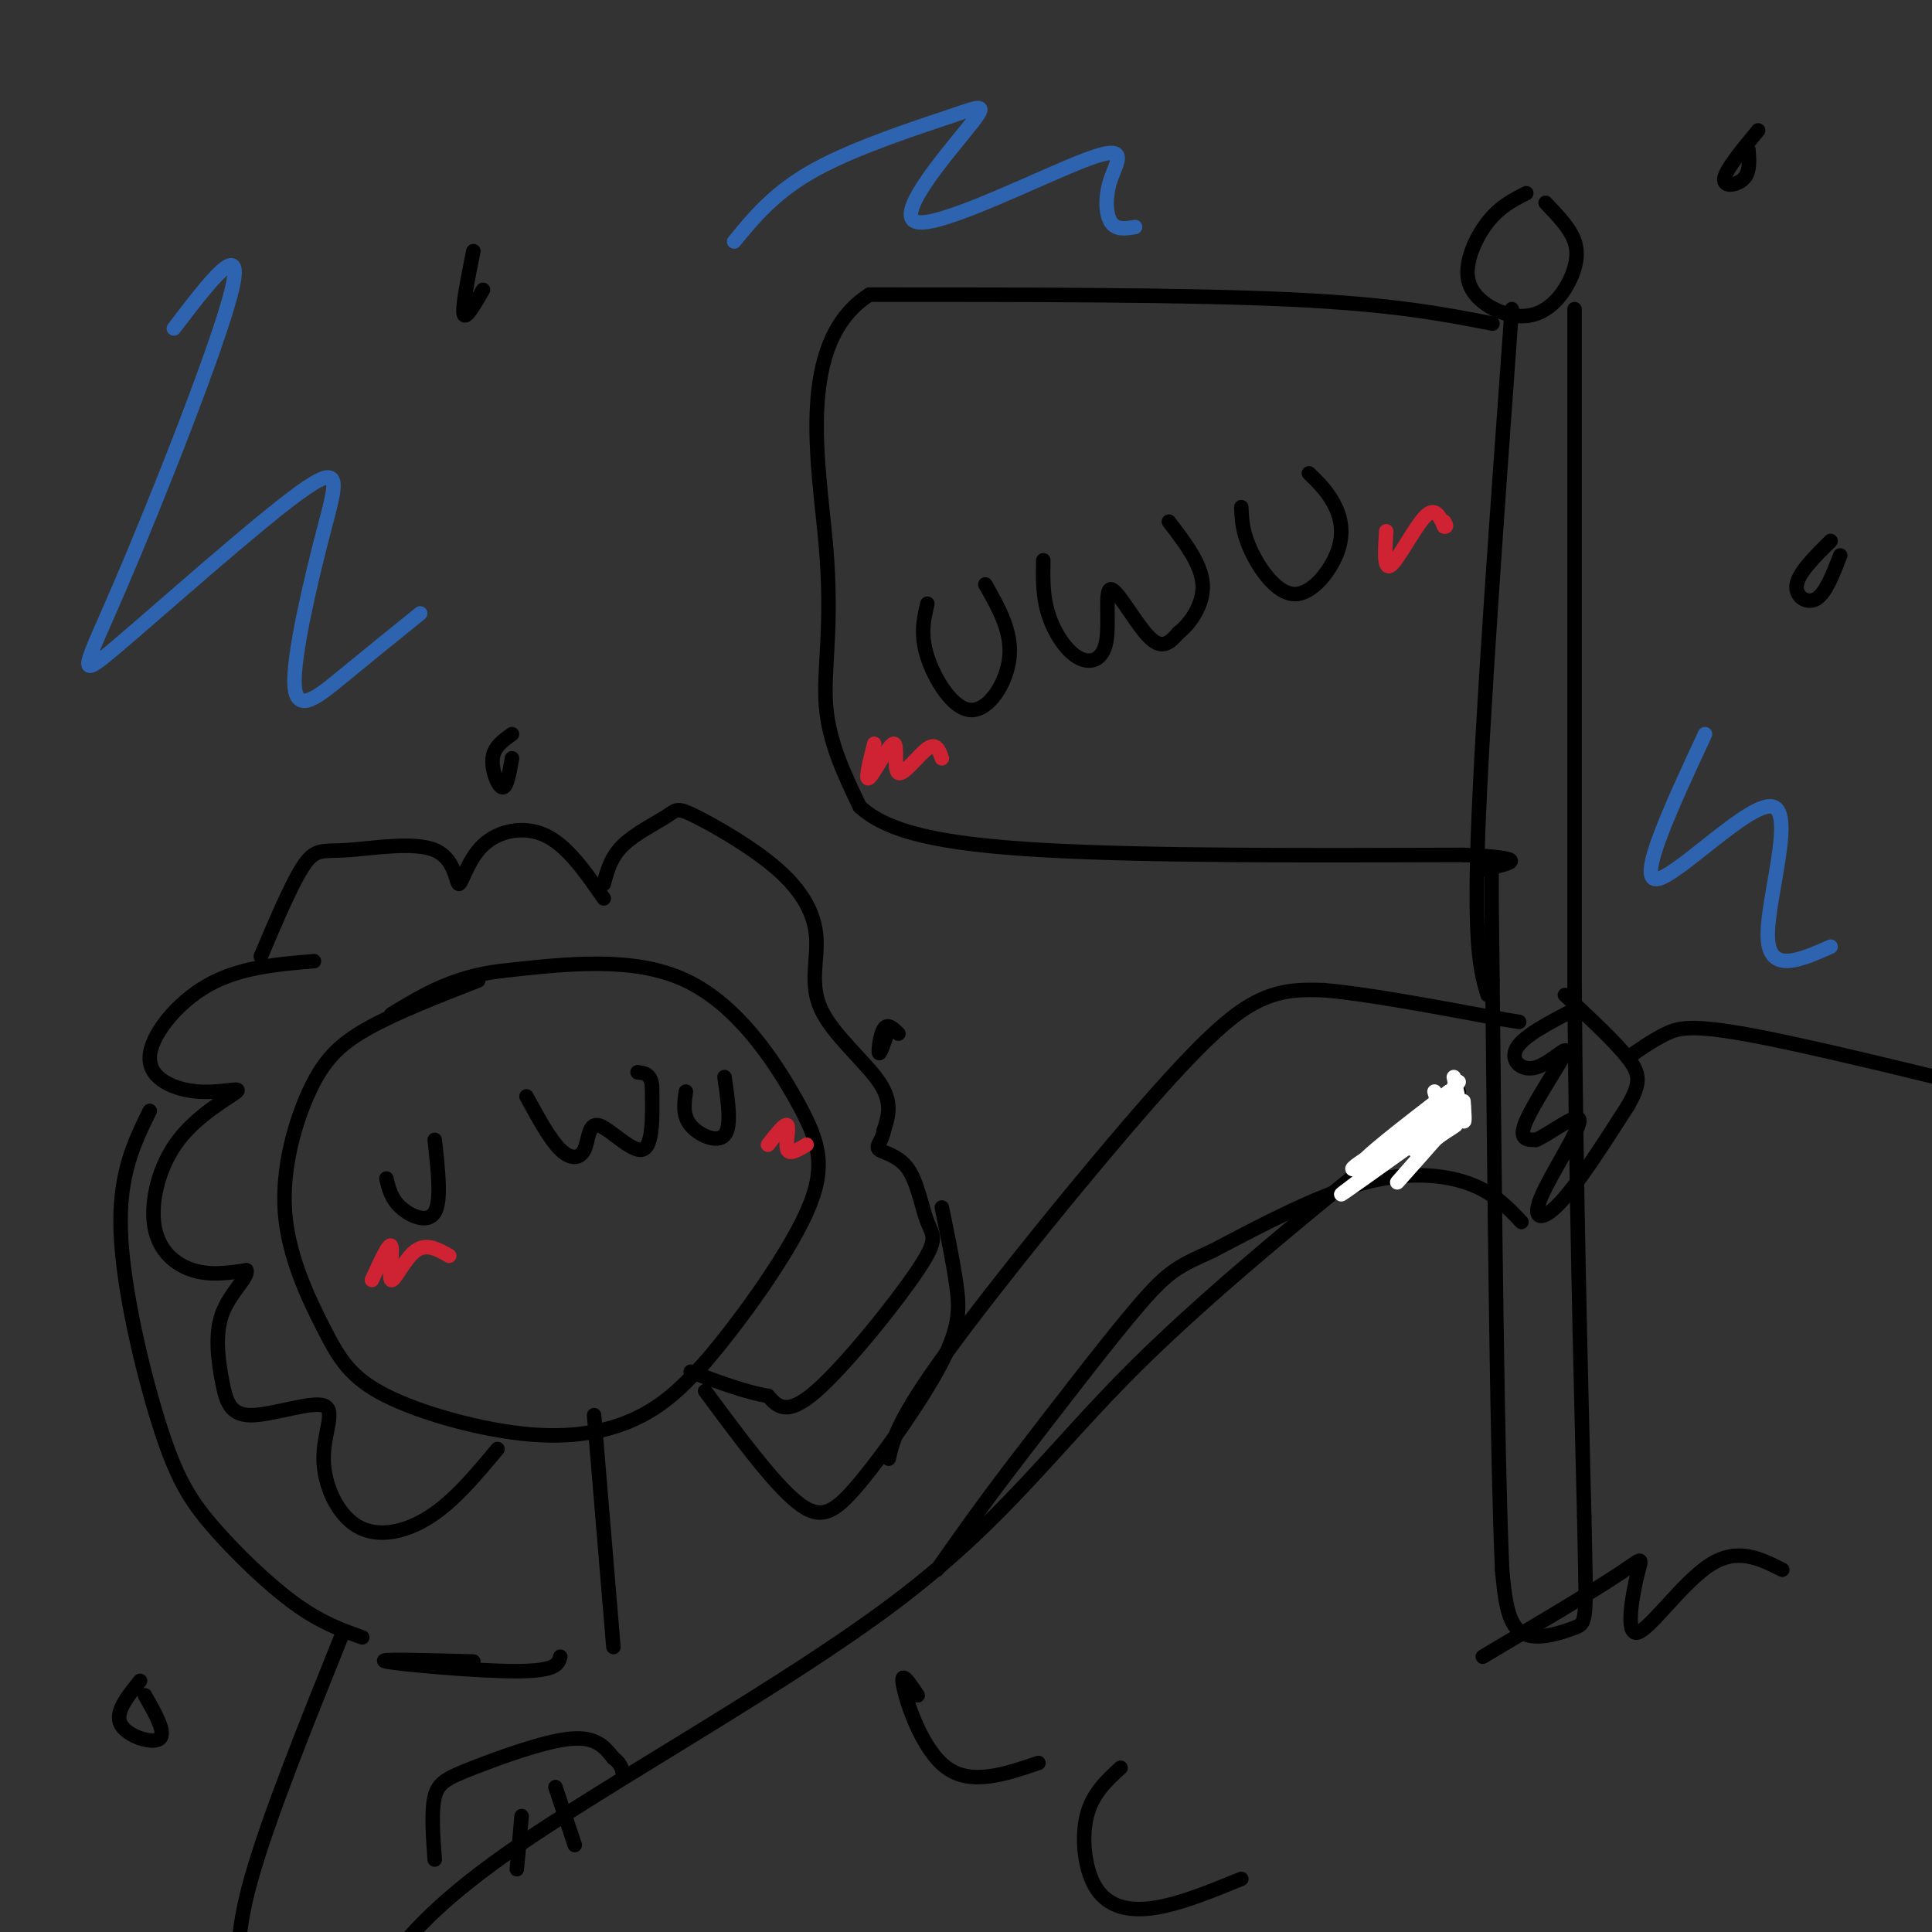 <svg viewBox='0 0 400 400' version='1.1' xmlns='http://www.w3.org/2000/svg' xmlns:xlink='http://www.w3.org/1999/xlink'><rect x="0" y="0" width="400" height="400" fill="#333333" stroke="none"/><g fill='none' stroke='#000000' stroke-width='3' stroke-linecap='round' stroke-linejoin='round'><path d='M309,67c-10.250,-2.000 -20.500,-4.000 -42,-5c-21.500,-1.000 -54.250,-1.000 -87,-1'/><path d='M180,61c-15.417,9.893 -10.458,35.125 -9,52c1.458,16.875 -0.583,25.393 0,33c0.583,7.607 3.792,14.304 7,21'/><path d='M178,167c5.667,5.222 16.333,7.778 38,9c21.667,1.222 54.333,1.111 87,1'/><path d='M303,177c15.167,0.667 9.583,1.833 4,3'/><path d='M313,64c-3.083,42.667 -6.167,85.333 -7,109c-0.833,23.667 0.583,28.333 2,33'/><path d='M316,40c-2.741,1.388 -5.482,2.776 -8,6c-2.518,3.224 -4.814,8.284 -4,12c0.814,3.716 4.737,6.090 8,7c3.263,0.910 5.864,0.357 8,-1c2.136,-1.357 3.806,-3.519 5,-6c1.194,-2.481 1.913,-5.280 1,-8c-0.913,-2.720 -3.456,-5.360 -6,-8'/><path d='M326,64c0.000,0.000 0.000,141.000 0,141'/><path d='M326,205c0.333,41.667 1.167,75.333 2,109'/><path d='M328,314c0.464,21.857 0.625,22.000 -2,23c-2.625,1.000 -8.036,2.857 -11,1c-2.964,-1.857 -3.482,-7.429 -4,-13'/><path d='M311,325c-1.000,-22.500 -1.500,-72.250 -2,-122'/><path d='M309,203c-0.333,-24.333 -0.167,-24.167 0,-24'/><path d='M192,125c-0.750,3.167 -1.500,6.333 0,11c1.500,4.667 5.250,10.833 9,11c3.750,0.167 7.500,-5.667 8,-11c0.500,-5.333 -2.250,-10.167 -5,-15'/><path d='M216,116c-0.068,3.650 -0.137,7.300 1,11c1.137,3.700 3.479,7.450 6,9c2.521,1.550 5.222,0.900 6,-3c0.778,-3.900 -0.368,-11.050 1,-11c1.368,0.050 5.248,7.300 8,10c2.752,2.700 4.376,0.850 6,-1'/><path d='M244,131c2.356,-1.800 5.244,-5.800 5,-10c-0.244,-4.200 -3.622,-8.600 -7,-13'/><path d='M257,105c0.099,2.582 0.198,5.164 2,9c1.802,3.836 5.308,8.925 9,9c3.692,0.075 7.571,-4.864 9,-9c1.429,-4.136 0.408,-7.467 -1,-10c-1.408,-2.533 -3.204,-4.266 -5,-6'/><path d='M302,226c-24.827,19.875 -49.655,39.750 -67,57c-17.345,17.250 -27.208,31.875 -50,49c-22.792,17.125 -58.512,36.750 -79,51c-20.488,14.250 -25.744,23.125 -31,32'/><path d='M75,415c-9.667,12.833 -18.333,28.917 -27,45'/><path d='M190,351c-1.844,-2.756 -3.689,-5.511 -3,-2c0.689,3.511 3.911,13.289 9,17c5.089,3.711 12.044,1.356 19,-1'/><path d='M232,366c-2.935,2.685 -5.869,5.369 -7,10c-1.131,4.631 -0.458,11.208 2,15c2.458,3.792 6.702,4.798 12,4c5.298,-0.798 11.649,-3.399 18,-6'/><path d='M337,219c2.622,-1.844 5.244,-3.689 8,-5c2.756,-1.311 5.644,-2.089 21,1c15.356,3.089 43.178,10.044 71,17'/><path d='M307,343c11.285,-6.708 22.571,-13.416 28,-17c5.429,-3.584 5.002,-4.043 4,0c-1.002,4.043 -2.577,12.589 0,12c2.577,-0.589 9.308,-10.311 15,-14c5.692,-3.689 10.346,-1.344 15,1'/><path d='M98,52c-1.167,5.833 -2.333,11.667 -2,13c0.333,1.333 2.167,-1.833 4,-5'/><path d='M186,214c-1.111,-1.089 -2.222,-2.178 -3,-1c-0.778,1.178 -1.222,4.622 -1,5c0.222,0.378 1.111,-2.311 2,-5'/><path d='M364,27c-3.378,4.089 -6.756,8.178 -7,10c-0.244,1.822 2.644,1.378 4,0c1.356,-1.378 1.178,-3.689 1,-6'/><path d='M379,112c-3.289,3.267 -6.578,6.533 -7,9c-0.422,2.467 2.022,4.133 4,3c1.978,-1.133 3.489,-5.067 5,-9'/><path d='M29,348c-2.644,3.267 -5.289,6.533 -4,9c1.289,2.467 6.511,4.133 8,3c1.489,-1.133 -0.756,-5.067 -3,-9'/><path d='M106,152c-1.867,1.311 -3.733,2.622 -4,5c-0.267,2.378 1.067,5.822 2,6c0.933,0.178 1.467,-2.911 2,-6'/><path d='M99,203c-8.565,3.343 -17.130,6.687 -23,10c-5.870,3.313 -9.047,6.597 -12,13c-2.953,6.403 -5.684,15.926 -5,25c0.684,9.074 4.783,17.699 8,24c3.217,6.301 5.553,10.276 13,14c7.447,3.724 20.005,7.195 30,8c9.995,0.805 17.427,-1.056 23,-4c5.573,-2.944 9.286,-6.972 13,-11'/><path d='M146,282c6.643,-7.721 16.750,-21.523 21,-31c4.250,-9.477 2.644,-14.628 -2,-23c-4.644,-8.372 -12.327,-19.963 -23,-25c-10.673,-5.037 -24.337,-3.518 -38,-2'/><path d='M104,201c-10.167,1.167 -16.583,5.083 -23,9'/><path d='M109,227c2.415,4.437 4.829,8.874 7,11c2.171,2.126 4.097,1.941 5,0c0.903,-1.941 0.781,-5.638 3,-5c2.219,0.638 6.777,5.611 9,5c2.223,-0.611 2.112,-6.805 2,-13'/><path d='M135,225c-0.167,-2.667 -1.583,-2.833 -3,-3'/><path d='M80,244c0.489,2.089 0.978,4.178 3,6c2.022,1.822 5.578,3.378 7,1c1.422,-2.378 0.711,-8.689 0,-15'/><path d='M142,226c-0.356,2.467 -0.711,4.933 1,7c1.711,2.067 5.489,3.733 7,2c1.511,-1.733 0.756,-6.867 0,-12'/><path d='M65,199c-7.723,0.640 -15.446,1.279 -22,5c-6.554,3.721 -11.937,10.523 -12,15c-0.063,4.477 5.196,6.630 10,7c4.804,0.370 9.155,-1.042 8,0c-1.155,1.042 -7.815,4.537 -12,10c-4.185,5.463 -5.896,12.894 -5,18c0.896,5.106 4.399,7.887 8,9c3.601,1.113 7.301,0.556 11,0'/><path d='M51,263c0.600,1.320 -3.399,4.620 -5,9c-1.601,4.380 -0.803,9.841 0,14c0.803,4.159 1.612,7.015 6,7c4.388,-0.015 12.355,-2.902 15,-2c2.645,0.902 -0.033,5.592 0,11c0.033,5.408 2.778,11.533 7,14c4.222,2.467 9.921,1.276 15,-2c5.079,-3.276 9.540,-8.638 14,-14'/><path d='M54,198c3.295,-7.762 6.590,-15.525 9,-19c2.410,-3.475 3.935,-2.664 9,-3c5.065,-0.336 13.669,-1.819 18,0c4.331,1.819 4.388,6.941 5,7c0.612,0.059 1.780,-4.946 5,-8c3.220,-3.054 8.491,-4.158 13,-2c4.509,2.158 8.254,7.579 12,13'/><path d='M125,183c0.734,-2.767 1.468,-5.535 4,-8c2.532,-2.465 6.863,-4.628 9,-6c2.137,-1.372 2.080,-1.952 6,0c3.920,1.952 11.815,6.438 17,11c5.185,4.562 7.658,9.202 8,14c0.342,4.798 -1.446,9.753 1,15c2.446,5.247 9.128,10.785 12,15c2.872,4.215 1.936,7.108 1,10'/><path d='M183,234c-0.384,2.374 -1.844,3.309 -1,4c0.844,0.691 3.991,1.138 6,4c2.009,2.862 2.879,8.138 4,11c1.121,2.862 2.494,3.309 -2,10c-4.494,6.691 -14.855,19.626 -21,25c-6.145,5.374 -8.072,3.187 -10,1'/><path d='M159,289c-4.333,-0.667 -10.167,-2.833 -16,-5'/><path d='M31,230c-3.222,6.557 -6.443,13.113 -6,25c0.443,11.887 4.552,29.104 8,40c3.448,10.896 6.236,15.472 11,21c4.764,5.528 11.504,12.008 17,16c5.496,3.992 9.748,5.496 14,7'/><path d='M123,293c0.000,0.000 4.000,48.000 4,48'/><path d='M98,344c-10.400,-0.289 -20.800,-0.578 -18,0c2.800,0.578 18.800,2.022 27,2c8.200,-0.022 8.600,-1.511 9,-3'/><path d='M146,288c7.045,9.518 14.089,19.037 19,23c4.911,3.963 7.687,2.372 13,-4c5.313,-6.372 13.161,-17.523 17,-25c3.839,-7.477 3.668,-11.279 3,-16c-0.668,-4.721 -1.834,-10.360 -3,-16'/><path d='M184,302c0.929,-4.030 1.857,-8.060 12,-22c10.143,-13.940 29.500,-37.792 42,-52c12.500,-14.208 18.143,-18.774 23,-21c4.857,-2.226 8.929,-2.113 13,-2'/><path d='M274,205c8.333,0.667 22.667,3.333 37,6'/><path d='M311,211c6.167,1.000 3.083,0.500 0,0'/><path d='M326,209c-5.276,2.732 -10.552,5.464 -12,8c-1.448,2.536 0.931,4.876 4,4c3.069,-0.876 6.826,-4.967 6,-3c-0.826,1.967 -6.236,9.990 -8,14c-1.764,4.010 0.118,4.005 2,4'/><path d='M318,236c2.852,-1.177 8.981,-6.120 9,-4c0.019,2.120 -6.072,11.301 -8,16c-1.928,4.699 0.306,4.914 4,1c3.694,-3.914 8.847,-11.957 14,-20'/><path d='M337,229c2.756,-4.756 2.644,-6.644 0,-10c-2.644,-3.356 -7.822,-8.178 -13,-13'/><path d='M315,253c-2.889,-3.067 -5.778,-6.133 -11,-8c-5.222,-1.867 -12.778,-2.533 -22,0c-9.222,2.533 -20.111,8.267 -31,14'/><path d='M251,259c-7.000,3.156 -9.000,4.044 -15,11c-6.000,6.956 -16.000,19.978 -26,33'/><path d='M210,303c-7.000,9.167 -11.500,15.583 -16,22'/></g>
<g fill='none' stroke='#ffffff' stroke-width='3' stroke-linecap='round' stroke-linejoin='round'><path d='M302,224c-5.363,7.429 -10.726,14.857 -9,14c1.726,-0.857 10.542,-10.000 10,-9c-0.542,1.000 -10.440,12.143 -13,15c-2.560,2.857 2.220,-2.571 7,-8'/><path d='M297,236c2.999,-2.372 6.997,-4.301 2,-2c-4.997,2.301 -18.989,8.833 -19,8c-0.011,-0.833 13.959,-9.032 14,-8c0.041,1.032 -13.845,11.295 -16,13c-2.155,1.705 7.423,-5.147 17,-12'/><path d='M295,235c-1.044,0.133 -12.156,6.467 -13,6c-0.844,-0.467 8.578,-7.733 18,-15'/><path d='M300,226c-1.774,1.357 -15.208,12.250 -16,13c-0.792,0.750 11.060,-8.643 15,-11c3.940,-2.357 -0.030,2.321 -4,7'/><path d='M297,226c0.000,0.000 2.000,7.000 2,7'/><path d='M301,223c0.833,4.083 1.667,8.167 2,9c0.333,0.833 0.167,-1.583 0,-4'/><path d='M301,225c0.000,0.000 0.000,7.000 0,7'/></g>
<g fill='none' stroke='#000000' stroke-width='3' stroke-linecap='round' stroke-linejoin='round'><path d='M90,385c-0.363,-5.018 -0.726,-10.036 0,-13c0.726,-2.964 2.542,-3.875 8,-6c5.458,-2.125 14.560,-5.464 20,-6c5.440,-0.536 7.220,1.732 9,4'/><path d='M127,364c1.833,1.333 1.917,2.667 2,4'/><path d='M115,370c0.000,0.000 4.000,12.000 4,12'/><path d='M108,376c0.000,0.000 -1.000,11.000 -1,11'/><path d='M71,338c-7.750,19.250 -15.500,38.500 -19,51c-3.500,12.500 -2.750,18.250 -2,24'/></g>
<g fill='none' stroke='#cf2233' stroke-width='3' stroke-linecap='round' stroke-linejoin='round'><path d='M181,154c-1.002,3.976 -2.003,7.952 -1,7c1.003,-0.952 4.011,-6.833 5,-7c0.989,-0.167 -0.041,5.378 1,6c1.041,0.622 4.155,-3.679 6,-5c1.845,-1.321 2.423,0.340 3,2'/><path d='M287,110c-0.267,4.111 -0.533,8.222 1,7c1.533,-1.222 4.867,-7.778 7,-10c2.133,-2.222 3.067,-0.111 4,2'/><path d='M299,109c0.667,0.167 0.333,-0.417 0,-1'/><path d='M77,265c1.798,-3.935 3.595,-7.869 4,-7c0.405,0.869 -0.583,6.542 0,7c0.583,0.458 2.738,-4.298 5,-6c2.262,-1.702 4.631,-0.351 7,1'/><path d='M159,237c1.778,-2.267 3.556,-4.533 4,-4c0.444,0.533 -0.444,3.867 0,5c0.444,1.133 2.222,0.067 4,-1'/></g>
<g fill='none' stroke='#2d63af' stroke-width='3' stroke-linecap='round' stroke-linejoin='round'><path d='M36,68c7.353,-9.636 14.705,-19.272 12,-8c-2.705,11.272 -15.468,43.451 -23,61c-7.532,17.549 -9.832,20.468 -1,13c8.832,-7.468 28.795,-25.324 38,-32c9.205,-6.676 7.653,-2.171 5,8c-2.653,10.171 -6.407,26.008 -6,32c0.407,5.992 4.973,2.141 10,-2c5.027,-4.141 10.513,-8.570 16,-13'/><path d='M152,50c4.260,-5.187 8.519,-10.374 17,-15c8.481,-4.626 21.183,-8.693 28,-11c6.817,-2.307 7.750,-2.856 3,3c-4.750,5.856 -15.182,18.116 -10,19c5.182,0.884 25.976,-9.608 35,-13c9.024,-3.392 6.276,0.318 5,4c-1.276,3.682 -1.079,7.338 0,9c1.079,1.662 3.039,1.331 5,1'/><path d='M353,152c-7.048,15.167 -14.095,30.333 -10,30c4.095,-0.333 19.333,-16.167 24,-15c4.667,1.167 -1.238,19.333 -1,27c0.238,7.667 6.619,4.833 13,2'/></g>
</svg>